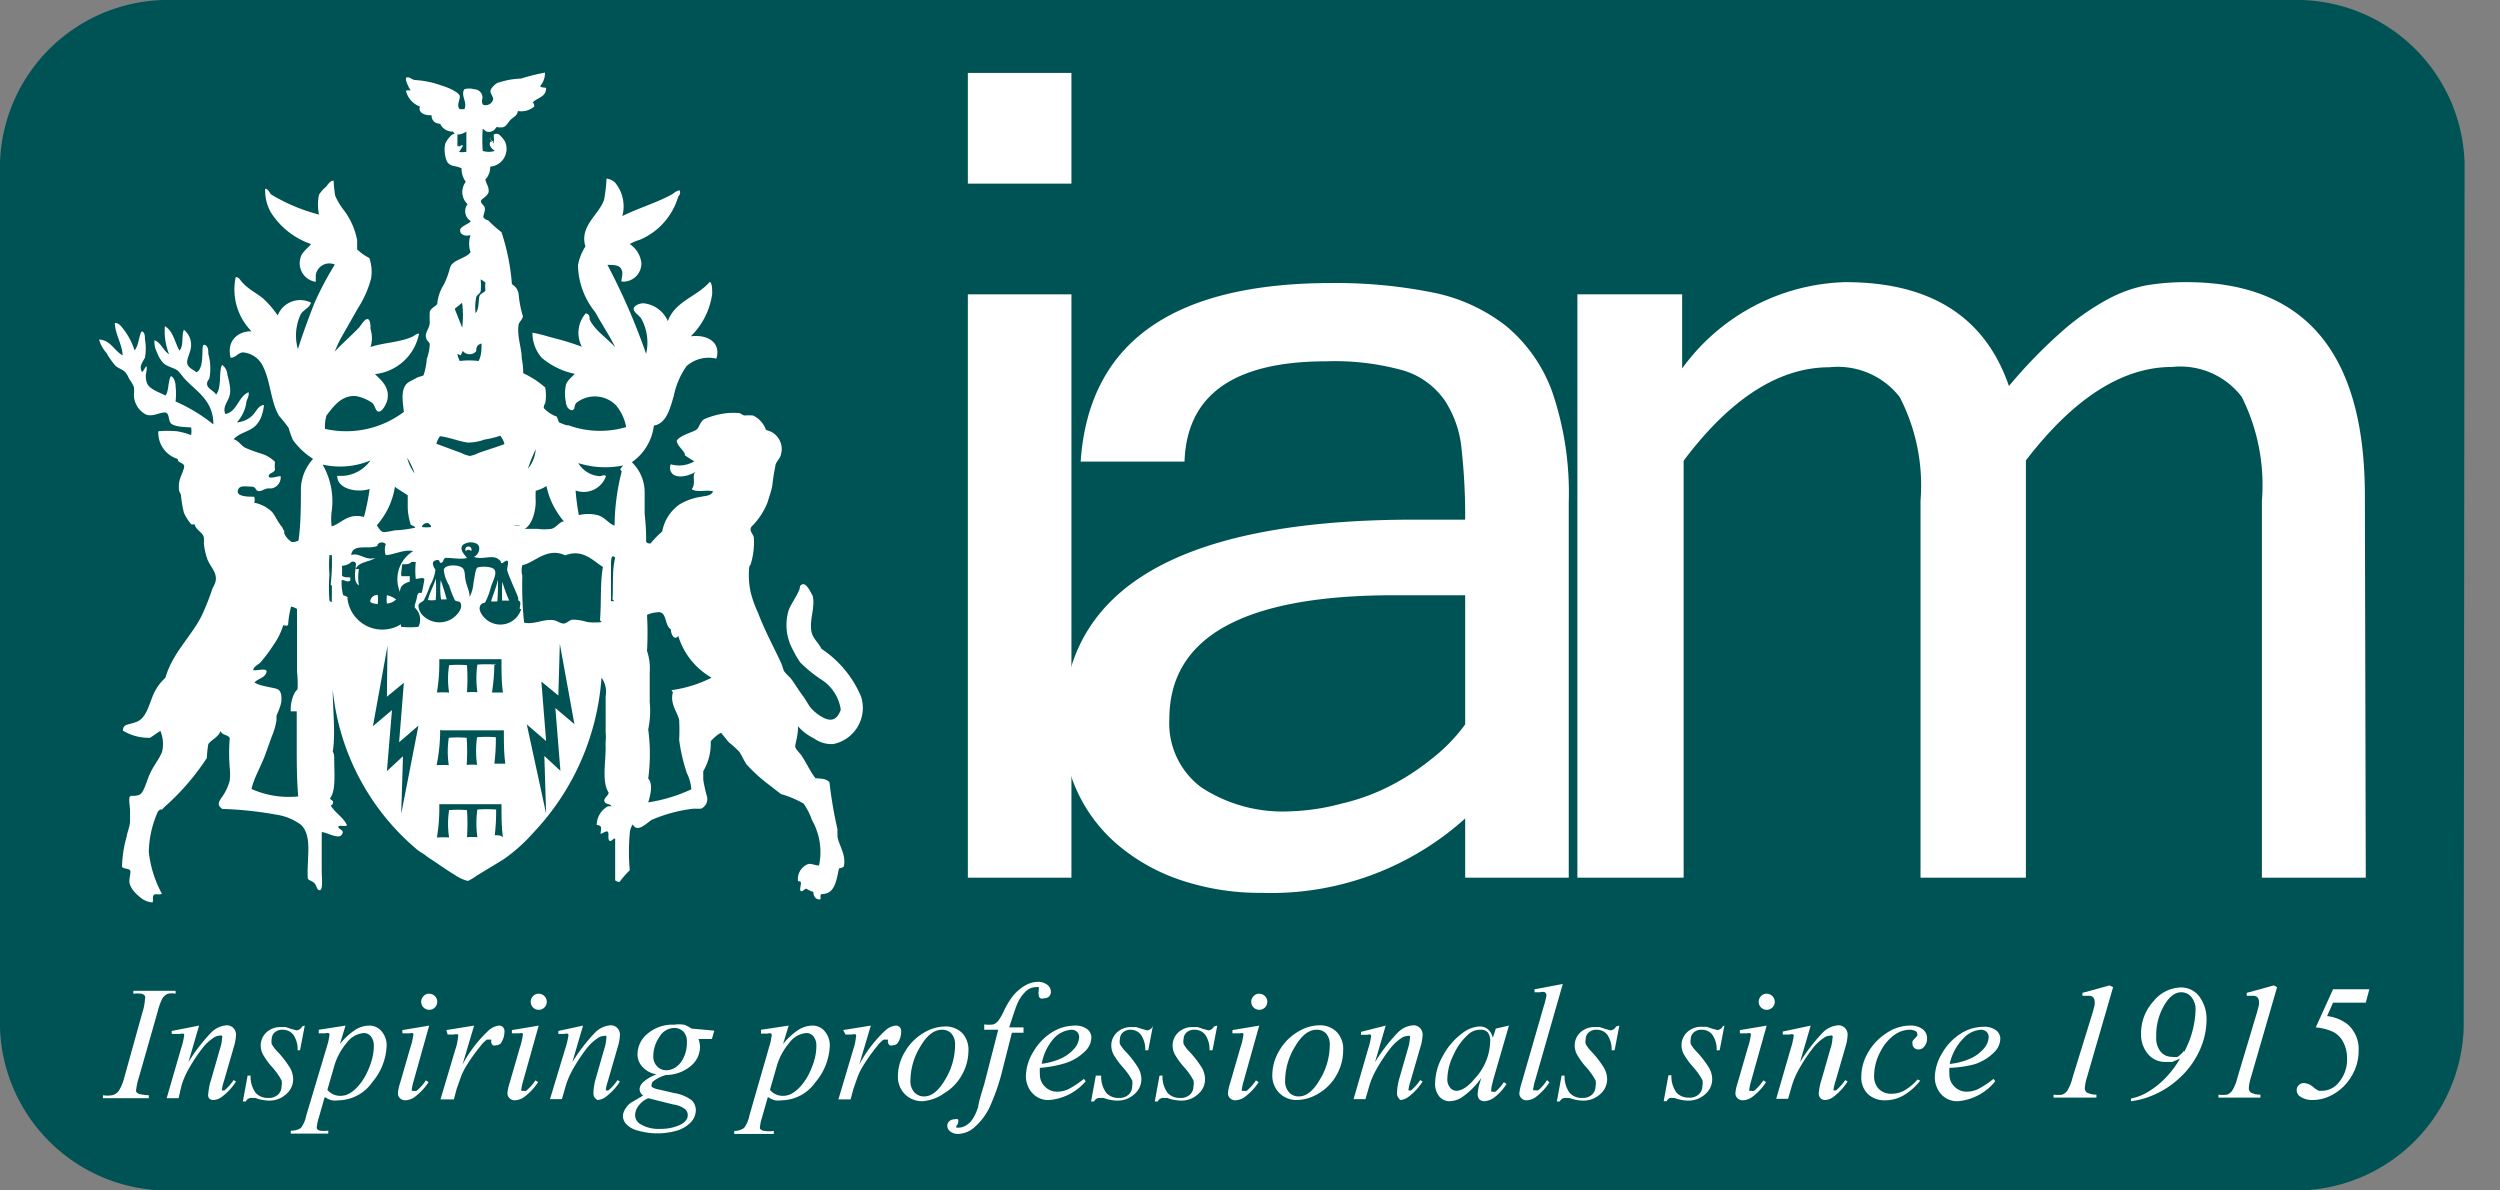 <?xml version="1.0" encoding="UTF-8" standalone="no"?>
<svg
   xmlns:dc="http://purl.org/dc/elements/1.1/"
   xmlns:cc="http://creativecommons.org/ns#"
   xmlns:rdf="http://www.w3.org/1999/02/22-rdf-syntax-ns#"
   xmlns:svg="http://www.w3.org/2000/svg"
   xmlns="http://www.w3.org/2000/svg"
   version="1.1"
   viewBox="0 0 84 40"
   data-name="Layer 1"
   id="Layer_1">
  <rect x="0" y="0" width="84" height="40" fill="#808080" stroke="none"/>
  <defs
     id="defs4">
    <style
       id="style2">.cls-1{fill:#005354;}.cls-2{fill:#fff;}</style>
  </defs>
  <title
     id="title6">brand-logos</title>
  <path
     id="path8"
     d="M82.78,34.54A5.65,5.65,0,0,1,77,40H5.81A5.65,5.65,0,0,1,0,34.54V5.46A5.65,5.65,0,0,1,5.81,0H77a5.65,5.65,0,0,1,5.81,5.46Z"
     class="cls-1" />
  <path
     id="path10"
     d="M27.35,24.81A1,1,0,0,0,28,25a1.24,1.24,0,0,0,.93-1.6,3.6,3.6,0,0,0-1.33-1.6c-.09-.2-.3-.35-.34-.6-.06-.41.13-.78.05-1.17-.06-.11-.2-.42-.33-.4s-.09.13-.13.2c-.1.24-.27.46-.35.67a1.72,1.72,0,0,0,.15,1.35,3,3,0,0,0,.24.41,4.54,4.54,0,0,0,.73.59,1.43,1.43,0,0,1,.63,1c-.1.26-.24.41-.53.29a1.41,1.41,0,0,1-.52-.41L27,23.41c-.17-.21-.3-.46-.45-.64a1.89,1.89,0,0,1-.2-.21c-.05-.1-.07-.23-.13-.34-.25-.53-.54-1.07-.75-1.63a3.81,3.81,0,0,1-.25-.7,2.75,2.75,0,0,1-.05-.79s0-.08.05-.13a2.52,2.52,0,0,0,.11-.89c0-.1-.12-.2-.11-.3s.06-.1.14-.2a2.4,2.4,0,0,0,.43-.7c.06-.22.12-.34.16-.57a6.41,6.41,0,0,1,.1-.64c0-.14.17-.26.19-.4a.65.65,0,0,0-.5-.82.85.85,0,0,0-.44-.49,2.2,2.2,0,0,0-.28,0c-.06,0-.12-.07-.19-.08a2.25,2.25,0,0,0-.39,0,2.7,2.7,0,0,0-.77.2c-.13.07-.17.25-.25.34s-.53.18-.68.38c0,.14.14.25.23.38s0,.09.06.13.19.13.3.19a1,1,0,0,1-.79.1.28.28,0,0,0,.09.35c.23.14.59,0,.77-.11-.15.09-.06.25-.09.43s-.07.1-.05.18c.19.1.5,0,.7.06-.07.16-.27.15-.4.18a2,2,0,0,0-.73.26,1.43,1.43,0,0,0-.58.91,2.92,2.92,0,0,0-.39.4c-.06,0-.12,0-.15-.06a7.13,7.13,0,0,0-.05-.93s0-.09,0-.14c0-.21,0-.41,0-.6a1.4,1.4,0,0,0-.43-1,1.75,1.75,0,0,0,.74-1.23c.43-.07.55-.6.67-1a2.61,2.61,0,0,1,.43-1,1.12,1.12,0,0,1,1-.25c.17-.56-.32-.82-.86-.75a2.46,2.46,0,0,0,.72-1.43c0-.12,0-.37-.08-.4-.42.49-1.17.65-1.41,1.32a1,1,0,0,0-.82-.6c-.13,0-.33.08-.33.19s.21.24.26.33a1.68,1.68,0,0,1,.16,1.18A21.44,21.44,0,0,0,20.41,8.9c.21,0,.4,0,.47.15s0,.27,0,.41a.61.61,0,0,0,.67-.64.9.9,0,0,0-.39-.62,1.44,1.44,0,0,1,.33-.14,2.26,2.26,0,0,0,1.3-1.46.18.18,0,0,0,.05-.2c-.11,0-.18.08-.26.13-.53.29-1.13.46-1.67.73a1.25,1.25,0,0,0-.24-1.12A.51.51,0,0,0,20.38,6a5.51,5.51,0,0,1-.08.7c-.16.51-.84.89-.63,1.58a1.76,1.76,0,0,0-.25.63A2.58,2.58,0,0,0,20,10.49c.23.42.49.8.67,1.18-.26-.3-.69-.57-.86-.94,0-.08,0-.18-.13-.2a1,1,0,0,0-.13,1.12,8.51,8.51,0,0,0-.82-.26c-.29-.07-.57-.17-.84-.21a1.27,1.27,0,0,0,.31.84,2.49,2.49,0,0,0,1.11.54c-.09.11-.27.23-.3.4a1.34,1.34,0,0,0,0,.53v0a.07.07,0,0,0,0,0s0,.1.06.2v0a.34.34,0,0,0,.11.09h0s0,0,.07,0h0l.05-.06v0a.07.07,0,0,0,0,0,.33.33,0,0,1,.06-.18v0a1,1,0,0,1,1.34.08,1.61,1.61,0,0,1,.34.73,3.11,3.11,0,0,1-1.94-.06h-.06a2.1,2.1,0,0,1-.26-.1h0L18.71,14h0a1.13,1.13,0,0,1-.44-.29s0-.1.05-.16a1.55,1.55,0,0,0,0-.53,3.1,3.1,0,0,0-.74-.48,2.4,2.4,0,0,0-.05-.5c0-.25-.09-.55-.11-.79a1.45,1.45,0,0,1,0-.31c0-.11.14-.2.15-.31a3.72,3.72,0,0,1-.14-.7.45.45,0,0,0-.23-.38,7.31,7.31,0,0,0-.35-1.75,3.78,3.78,0,0,1-.45-.4c-.05,0-.15-.06-.16-.11s.07-.2.05-.3-.1-.11-.13-.21.26-.18.26-.36-.09-.24-.11-.39a.6.6,0,0,0,.16-.43.6.6,0,0,0,.49-.86,1.16,1.16,0,0,0-.19-.22h0a.18.18,0,0,0-.18,0l0,.05a1.19,1.19,0,0,1,0,.25,0,0,0,0,1,0,0h0s-.16-.15-.11-.2h0V4.7h0l-.06-.05h0v0h0l.07.05s.09.05.12.1a0,0,0,0,1,0,0s-.14-.09-.15,0a.24.24,0,0,0,0,.09.45.45,0,0,0,.17.18.67.67,0,0,1-.41,0,4.79,4.79,0,0,1,0-.74.35.35,0,0,1,.1.08h0a.27.27,0,0,0,.35-.13h0a.12.12,0,0,1,.09,0h0s.1,0,.1,0h0c.14,0,.21-.17.3-.26s.22-.13.24-.29a.67.67,0,0,0,.55-.15c0-.07,0-.08-.05-.14.15-.16.44-.17.45-.47,0-.05-.16,0-.2-.08a.65.65,0,0,0,.16-.45,6.42,6.42,0,0,0-.8.2,2.62,2.62,0,0,0-.74.13c-.09,0-.28.19-.29.28s.1.2.09.29a.26.26,0,0,1-.3.19c-.08,0-.09-.15-.06-.23l0-.09V3.31A.28.28,0,0,0,15.93,3h0a.54.54,0,0,0-.33,0l0,0,0,0c-.13.22.12.44,0,.67h-.15c-.12-.1,0-.3,0-.43s-.41-.31-.6-.36a3.08,3.08,0,0,0-.89-.19c-.11,0-.19-.11-.29-.09s.06.33.13.45a.21.21,0,0,0-.16,0,.75.75,0,0,0,.47.53c-.07.2.16.31.39.29,0,.17.1.28.29.29h0a.45.45,0,0,0,.43.26h0c.08.16.3.1.45,0,0,.22,0,.48,0,.68a.79.79,0,0,1-.29,0h0a0,0,0,0,1,0,0h0l.05,0h0l.12-.19v0c0-.08-.08,0-.09,0l0,0a.18.18,0,0,1-.09,0s0,0,0,0a.25.25,0,0,1,.07-.07l0,0s.07-.11,0,0h0s-.07.07-.07.07a0,0,0,0,1,0,0,.49.49,0,0,1,0-.13V4.64h0l0-.1c0-.05-.11-.07-.2,0a.91.91,0,0,0-.21.29,1,1,0,0,0,.06.6c.12.19.3.12.49.23a.74.74,0,0,0,.14.45.56.56,0,0,0,.06.75.39.39,0,0,0,.11.57c-.06.1-.36.17-.36.31s.16.21.35.16a.89.89,0,0,0,0,.57c-.14.22-.62.25-.69.53a3,3,0,0,1-.2.55,1.47,1.47,0,0,0-.23.67c-.08.09-.21.13-.25.26a3.13,3.13,0,0,0,0,.34c0,.21-.15.33-.13.49s.11.16.13.25a1.72,1.72,0,0,1-.1.5,2.19,2.19,0,0,1-.1.52c0,.06-.12.06-.21.1l-.3.16c-.27.19-.21.57-.16,1a3.22,3.22,0,0,1-2.65.57,1.31,1.31,0,0,1,.05-.45c.22-.28.5-.7,1-.65a1.4,1.4,0,0,1,.54.23c.09.07.1.28.21.29s.23-.2.28-.34c.14-.46-.21-.73-.4-.92a1.69,1.69,0,0,0,1.48-1.36c-.09,0-.13.05-.2.09-.4.2-1,.21-1.43.36a1,1,0,0,0,0-.6c0-.09,0-.33-.1-.34s-.22.21-.28.28c-.27.28-.63.6-.83.82.07-.15.12-.28.2-.43s.23-.4.34-.6l.25-.44a3.42,3.42,0,0,0,.44-1,1.41,1.41,0,0,0-.06-.68A1.7,1.7,0,0,1,12,8.38c0-.11,0-.22,0-.31a2.42,2.42,0,0,0-.44-1,2.18,2.18,0,0,1-.3-.5,4.89,4.89,0,0,1-.05-.5c-.12,0-.19.13-.26.21a1.09,1.09,0,0,0-.23.26,1.53,1.53,0,0,0,0,.67,6,6,0,0,1-1.6-.67c-.08-.07-.09-.18-.21-.2a1.51,1.51,0,0,0,.18.78A2.6,2.6,0,0,0,10.45,8.2c-.11.15-.32.27-.36.49a.63.63,0,0,0,.52.78c0-.06,0-.16,0-.23a.46.46,0,0,1,.64-.35,10.41,10.41,0,0,0-.7,1.33c-.19.49-.38,1-.54,1.51a1.66,1.66,0,0,1,.1-1.18c.1-.15.29-.21.34-.38a.81.81,0,0,0-1.12.43,3.1,3.1,0,0,0-.5-.58c-.2-.16-.45-.29-.63-.47s-.14-.22-.28-.24a2,2,0,0,0,.53,1.82c-.48,0-.84.34-.7.89.17,0,.25-.17.41-.18a.82.82,0,0,1,.69.5c.24.48.26,1.23.54,1.65a4.61,4.61,0,0,1,.31.39,3.1,3.1,0,0,0,.14.4,2.47,2.47,0,0,0,.68.64,1.54,1.54,0,0,0-.41,1c0,.54,0,1.19-.08,1.74a.36.36,0,0,1-.23.05.66.66,0,0,1-.25-.29l0-.08h0a.57.57,0,0,1-.07-.13c-.14-.15-.21-.35-.34-.51a1.2,1.2,0,0,0-.6-.31.3.3,0,0,0,0-.2c-.19,0-.59,0-.55-.2s.25-.14.44-.14.14.13.25.15.21-.09.34-.09.08,0,.11,0A.38.38,0,0,0,9.43,16c-.13,0-.39.11-.4,0s.2-.11.21-.23a.88.88,0,0,1,0-.25,1.09,1.09,0,0,0-.47-.28,4.38,4.38,0,0,1-.54-.2c-.15-.09-.22-.24-.38-.28.19-.22.52-.25.73-.45A.85.85,0,0,0,8.78,14a1.52,1.52,0,0,0,.09-.39c-.18,0-.26.22-.39.35a.82.82,0,0,1-.52.23,1.27,1.27,0,0,0,.31-.62c0-.13.12-.27.08-.39-.35.15-.39.67-.78.73-.11-.27.13-.43.16-.7a.94.94,0,0,0,0-.19,2.93,2.93,0,0,0-.09-.43c0-.12-.08-.27-.18-.33-.12.25,0,.75-.2,1-.05-.11-.28-.2-.3-.33s.06-.15.08-.24A1.83,1.83,0,0,0,7,11.89c0-.11,0-.25-.11-.3s-.08.22-.09.33,0,.49-.2.59c-.11-.1-.29-.15-.31-.31s.13-.38.13-.59a.65.65,0,0,0-.24-.53c-.09.2,0,.54-.15.7-.16-.28-.21-.66-.49-.82a2.11,2.11,0,0,0,.14.94c-.2-.12-.26-.38-.49-.47a.77.77,0,0,0,.09.42,1,1,0,0,0,.21.35c.14.13.35.15.49.26a2.42,2.42,0,0,1,.19.23c.4.45,1,.74,1,1.57a5.71,5.71,0,0,0-1.27-.77,2.51,2.51,0,0,0,0-.52c0-.12-.06-.31-.16-.33-.1.18-.06.49-.18.65-.2-.11-.56-.21-.63-.44s0-.33,0-.49-.09.11-.16.14c-.1-.19,0-.3.1-.48a1.76,1.76,0,0,0,0-.62c0-.08,0-.23-.09-.26s-.11.49-.26.63a2.28,2.28,0,0,0-.48-.84.27.27,0,0,0-.18-.08c0,.37.25.72.26,1.09-.28-.15-.41-.52-.79-.53a1.07,1.07,0,0,0,.25.45,2.54,2.54,0,0,0,.3.43c.1.09.26.13.34.23s.09.16.14.24a1,1,0,0,1,.14.25,1.08,1.08,0,0,1,0,.24.75.75,0,0,0,.43.69c.23.05.38-.06.58-.08s.13.25.23.36.39.13.68.14a.65.65,0,0,1,0,.26,2.37,2.37,0,0,0-.48-.13,3.65,3.65,0,0,0-.62,0,.92.92,0,0,0,.65.93c0,.13.16.12.21.21s-.13.37-.16.58a1,1,0,0,0,0,.29s.05.09.06.14a4.24,4.24,0,0,0,.1.59,1.59,1.59,0,0,0,.25.39c.06,0,.05,0,.11,0,.05.2.27.26.31.44a1.44,1.44,0,0,1,0,.2,2.4,2.4,0,0,0,.1.48c.07.22.22.36.28.55s0,.32-.09.48a8.35,8.35,0,0,1-.35.89c-.35.72-1,1.28-1.23,2.11a1.67,1.67,0,0,0-.43.62c-.13.32-.23.74-.53.86s-.46.06-.47.3a1.68,1.68,0,0,0,.91.24c.12-.07.22-.16.35-.23a1.17,1.17,0,0,1,.06.69c-.08.22-.27.45-.4.72s-.21.68-.38.74-.24,0-.3.05,0,.34,0,.48h0c0,.09,0,.18,0,.27v.07c0,.17-.09.37-.12.55a4,4,0,0,0-.15,1c.06.06.19.05.26.1s-.05.3,0,.47.2.33.34.44a.7.7,0,0,0,.41.18c.06,0,0-.17.05-.24s.21,0,.28-.05a3.81,3.81,0,0,1-.44-1.4,3.45,3.45,0,0,1,.31-1.37h0l0,0,.07-.06.07,0,0,0,0,0h0a1.15,1.15,0,0,1,.17-.17,8.11,8.11,0,0,0,1.33-1.56A3.55,3.55,0,0,1,7,25c.12-.16.35-.24.41-.44.06.16.24.11.31.24a5.9,5.9,0,0,0,0,1,2.07,2.07,0,0,1,0,.42,1.66,1.66,0,0,1-.2.47c-.11.18-.29.33-.05.49a12.18,12.18,0,0,1,1.8.19,1.88,1.88,0,0,1,.84.34c.39.37.2,1.07.23,1.79,0,.08.15.09.23.18s.07.24.18.23.06-.46.06-.62c0-.44,0-1,0-1.33.17,0,.55.25.67.09s-.09-.17-.11-.26.24,0,.29-.06c-.13-.28-.4-.41-.55-.67,0,0,.07,0,.08-.09s-.09-.08-.1-.15c.2-.25.14-.84.14-1.27,0-.14,0-.22-.05-.29.1-.62,0-1.39,0-2.09a8.06,8.06,0,0,0,2.85,5.39h0l0,0,.1.07,0,0h0c.13.07.22.16.35.24s.49.34.79.52a1.4,1.4,0,0,0,.45.21,1.58,1.58,0,0,0,.3-.18l.89-.54a5.58,5.58,0,0,0,1-.89,8.42,8.42,0,0,0,2.3-5.22.8.8,0,0,1,.14.62c0,.39,0,.85,0,1.23a1.34,1.34,0,0,1,0,.29,1.68,1.68,0,0,0,0,.21c0,.52-.13,1.16.1,1.51,0,.1-.18.19-.14.3s.21.07.23.16h-.11a.72.72,0,0,0-.38.63s.09,0,.13.05,0,.17,0,.23.16-.09.23-.06,0,.23.06.3.14-.09.2-.06c0,.44,0,.92,0,1.4,0,0,.07.06.15.05a3.1,3.1,0,0,1,.34-.39,6.88,6.88,0,0,1,0-1.24.6.6,0,0,1,.1-.3c.15.28.42,0,.63-.15a5,5,0,0,1,1.43-.38,1.77,1.77,0,0,0,.24,0,.36.36,0,0,0,.2-.39,4.63,4.63,0,0,1-.13-.58c0-.1,0-.18,0-.29a1.82,1.82,0,0,0,.25-1,1.32,1.32,0,0,1,.34-.29c.11.11.18.23.29.34a2.8,2.8,0,0,1,.33.3c.09.13.15.29.25.43a5.33,5.33,0,0,0,.75.68l.4.31A3.47,3.47,0,0,1,27,27a2.15,2.15,0,0,1,.28.55,2.18,2.18,0,0,1,.24,1.53c-.14,0-.24-.07-.36-.05a.54.54,0,0,0-.35.55c0,.06.09,0,.1.08s-.06.25,0,.28.11-.07.18-.08a1.22,1.22,0,0,0,.24.11c0,.11.05.23.18.25s0-.14.1-.18c.45,0,.49-.46.58-.86a.37.37,0,0,0,.16-.06c.09-.39-.15-.69-.21-1l0-.09a1.22,1.22,0,0,1,0-.16,14.73,14.73,0,0,1-.27-1.58c-.08-.12-.27-.13-.47-.14-.18-.23-.31-.53-.48-.78-.06-.08-.19-.2-.2-.28s.11-.42.09-.69A1.73,1.73,0,0,0,27.35,24.81ZM10,23.12c0,.06-.07.1-.1.16a1.22,1.22,0,0,0-.13.62c.08,0,.13,0,.2,0,0,.23,0,.47,0,.72s0,.26,0,.39c0,.58,0,1.17.05,1.75a3.09,3.09,0,0,1-1.57-.25c.09-.4.34-.79.49-1.23l.19-.53a2.3,2.3,0,0,0,.16-.55s0-.1,0-.14.14-.3.16-.48,0-.34-.1-.41-.6-.1-.8-.24c.12-.13.34-.15.4-.33s-.28-.06-.44-.08c0-.12.16-.18.24-.26a5.53,5.53,0,0,0,.44-.59A2.36,2.36,0,0,0,9.52,21s.1.05.16,0a3.28,3.28,0,0,1,.1-.62.63.63,0,0,1,.2.08c0,.63,0,1.34,0,2.1A3.91,3.91,0,0,1,10,23.12Zm8-8h0a1.19,1.19,0,0,1-.26.63A4.36,4.36,0,0,1,18,15.1ZM18,16.84a3.11,3.11,0,0,1,0-.35,1.16,1.16,0,0,0,.36-.16h0a2.65,2.65,0,0,0,.59,1.19c-.15,0-.26.22-.43.25a1.65,1.65,0,0,1-.45,0c-.15,0-.3,0-.44,0C17.88,17.63,18,17.18,18,16.84Zm-.48.82s-.2,0-.25,0S17.42,17.63,17.48,17.66ZM16,10c0-.08.12-.12.15-.21a1.92,1.92,0,0,0,0-.4.47.47,0,0,1,.16.11.87.87,0,0,0,0,.24c0,.09-.16.1-.2.21s0,.42-.13.57A1.56,1.56,0,0,1,16,10Zm0,1.8c0-.17.06-.22.18-.26,0,.19,0,.41-.1.59a2.5,2.5,0,0,0-.63,0,.67.67,0,0,1-.08-.24l.11.05h0l.07-.15A.29.29,0,0,0,16,11.8Zm-.47-1.61a3.44,3.44,0,0,1,0,.82l-.25-.63C15.34,10.31,15.44,10.27,15.49,10.19Zm-.71,4.47c.32.05.61.17.89.21a1.67,1.67,0,0,0,.57-.1,3.39,3.39,0,0,0,.53-.13.75.75,0,0,1,.14.28c-.28.11-.57.19-.87.3a1.11,1.11,0,0,1-.29.1,1,1,0,0,1-.29-.1l-.84-.31A.93.93,0,0,1,14.78,14.66Zm-.34,3s0,0,0,.05a1.36,1.36,0,0,1-.3,0C14.17,17.62,14.36,17.51,14.44,17.62Zm-.49-1.68a1.42,1.42,0,0,1-.31-.6A2.25,2.25,0,0,1,13.94,15.94Zm-.68.41.39.25c0,.11,0,.26,0,.42a2,2,0,0,0,.09.53c0,.08.13.06.16.14a3.94,3.94,0,0,1-.69.09,2.9,2.9,0,0,1-.35.06c-.12,0-.19-.15-.25-.23A2.54,2.54,0,0,0,13.27,16.35Zm-2.16,3.29c0,.07,0,.39,0,.5s-.07,0-.08,0a5.28,5.28,0,0,1,0-.87,4.1,4.1,0,0,1,0-.66s.08,0,.08,0A6.47,6.47,0,0,1,11.11,19.64Zm0-1.95a2,2,0,0,1,0-.59,2.47,2.47,0,0,0-.31-1.53,2.65,2.65,0,0,0,1.61-.14,1.25,1.25,0,0,1-.92.52c-.06,0-.16,0-.2,0,0,.43.64.58,1.09.44a8.08,8.08,0,0,1-.19.94C11.65,17.22,11.47,17.62,11.09,17.7Zm.58,2.37a.57.57,0,0,0-.2-.1,1.61,1.61,0,0,1-.05-.5c.06-.05.19.1.29,0v-.1c-.1,0-.24,0-.28-.06a2.88,2.88,0,0,0,0-.33.51.51,0,0,0,.33-.14c.08,0,.1,0,.14.06,0,.2-.12.61.1.74a1.57,1.57,0,0,1,0-.55s-.08,0-.11,0c.1-.25.46-.23.67-.38-.34.12-.54-.19-.82-.09.05-.41.6-.17.88-.31,0-.12.22-.16.28-.05a.56.56,0,0,0,0,.36c.26,0,.64-.21.92-.13a1.1,1.1,0,0,0-.44,1.37c0-.22.15-.29.33-.35a1.45,1.45,0,0,1,0-.18c-.09,0-.19,0-.26,0s0-.26,0-.4c.13,0,.27,0,.31-.08l.15,0a2.61,2.61,0,0,0,0,.57c.11,0,.22-.06.29,0a4.17,4.17,0,0,1-.09.47s-.05,0-.1,0c-.1.16,0,0-.13.4a.21.21,0,0,0,0,.1.54.54,0,0,1,.12.64,2.48,2.48,0,0,1-.58,0,.1.1,0,0,1,0-.09A1.18,1.18,0,0,1,11.67,20.07Zm1.75,7.25.06-1.94-.54.5.17-2.05-.64.54.49-2.7L13,23.41l.57-.47-.16,2,.65-.56Zm3.14.74a6.57,6.57,0,0,0,.05-.89,4.6,4.6,0,0,0-.63,0,3.31,3.31,0,0,0,0,.93,2,2,0,0,0-.35,0,6.38,6.38,0,0,0,0-.91,3.72,3.72,0,0,0-.6,0,3,3,0,0,0,0,.92,3.11,3.11,0,0,0-.41,0,6,6,0,0,0,.08-1.12c.72,0,1.35,0,2.09,0,0,.39,0,.79.05,1.12C16.83,28.05,16.71,28.07,16.56,28.06Zm.05-5.76a4.54,4.54,0,0,0-.63,0,3.31,3.31,0,0,0,0,.93,2,2,0,0,0-.35,0,6.39,6.39,0,0,0,0-.91,3.68,3.68,0,0,0-.6,0,3,3,0,0,0,0,.92,3,3,0,0,0-.41,0,6,6,0,0,0,.08-1.12c.72,0,1.35,0,2.09,0,0,.39,0,.79.05,1.12-.1,0-.23,0-.37,0A6.58,6.58,0,0,0,16.61,22.3Zm-1.83,2.21c.72,0,1.35,0,2.09,0,0,.39,0,.79.05,1.12-.1,0-.23,0-.37,0a6.57,6.57,0,0,0,.05-.89,4.48,4.48,0,0,0-.63,0,3.31,3.31,0,0,0,0,.93,2,2,0,0,0-.35,0,6.38,6.38,0,0,0,0-.91,3.65,3.65,0,0,0-.6,0,3,3,0,0,0,0,.92,3.08,3.08,0,0,0-.41,0A5.94,5.94,0,0,0,14.79,24.52Zm2.67-4.07a.73.73,0,0,1-1,.45c-.22-.09-.43-.36-.39-.52s.14-.12.18-.16a2.23,2.23,0,0,0,.19-.5c.08-.26.3-.6,0-.67a.89.89,0,0,0-.45,0c-.07.05-.1.38-.13.5a1.28,1.28,0,0,1-.13.49c0-.18-.08-.32-.13-.53s0-.4-.16-.48-.55-.08-.58.1a1.26,1.26,0,0,0,.18.52,3.39,3.39,0,0,0,.19.49c.06.08.18,0,.21.15s-.09.28-.13.33a.79.79,0,0,1-1.19,0,.5.5,0,0,1-.11-.29c0-.09.13-.12.18-.18a3.46,3.46,0,0,0,.21-.5,1.35,1.35,0,0,0,.18-.53s-.19-.25,0-.31.1.09.19.08.06-.13.14-.16.48.06.73,0c-.07-.11-.27-.27-.14-.44a.46.46,0,0,1,.45-.05c.19.09.09.39-.08.45.25.11.61-.07.8.06s.07.14.13.15.12-.09.19-.08,0,.21,0,.3.27.69.34.86,0,.15.06.19S17.49,20.27,17.46,20.45Zm1.32,5.43-.54-.5.06,1.94-.65-3,.65.56-.16-2,.57.47.05-1.74.49,2.7-.64-.54Zm1.39-5a1.89,1.89,0,0,1-.49,0,1.71,1.71,0,0,0-.48-.08c-.11,0-.19.12-.3.13s-.22-.09-.34-.11c-.33-.06-.66.16-1,.08a11.85,11.85,0,0,1-.06-1.58.65.65,0,0,1,0-.35c.33-.07.59-.36,1-.41a.81.81,0,0,1,.44.08c.59-.23.93.18,1.27.39C20.16,19.55,20.21,20.25,20.16,20.84Zm.42-.7s-.06,0-.11,0l0-1.21c0-.15,0-.4.14-.25C20.56,19.17,20.61,19.69,20.58,20.14Zm.25-4.36a7.5,7.5,0,0,0-.24,1.82c-.2-.06-.33-.29-.57-.35a1.25,1.25,0,0,0-.63,0,7.38,7.38,0,0,1-.11-.83A.79.79,0,0,0,20.36,16c-.06-.07-.14,0-.21,0a.91.91,0,0,1-.72-.44,3,3,0,0,0,1.5.08C20.94,15.65,20.87,15.71,20.84,15.77Zm1.72,7.42c-.11.39.16.68.21.93a6.63,6.63,0,0,1,0,.67,5.81,5.81,0,0,0,.26,1.12,1.47,1.47,0,0,1,.15.54,5.33,5.33,0,0,1-1.45.44c.06-.2.18-.61,0-.8a6.19,6.19,0,0,0,0-1.65,3,3,0,0,0,.05-.92c0-.35,0-.72,0-1a1.83,1.83,0,0,0-.09-.72,10.89,10.89,0,0,0,0-1.21,1,1,0,0,1,.4-.09c.27,0,.19.46.4.57,0,.16.11.4.25.23a2.43,2.43,0,0,0,1.12,1.4A4.28,4.28,0,0,1,22.56,23.19Z"
     class="cls-2" />
  <path
     id="path12"
     d="M12.44,20.2c0,.07.15.08.25.1a1.06,1.06,0,0,0,0-.31A.24.24,0,0,0,12.44,20.2Z"
     class="cls-2" />
  <path
     id="path14"
     d="M14.82,20.14s.16,0,.19,0c-.06-.22-.13-.44-.2-.65A2.4,2.4,0,0,0,14.82,20.14Z"
     class="cls-2" />
  <path
     id="path16"
     d="M13.31,20.14A.82.82,0,0,0,13,20a1.09,1.09,0,0,0,0,.28A.49.49,0,0,0,13.31,20.14Z"
     class="cls-2" />
  <path
     id="path18"
     d="M14.38,20.16a.81.81,0,0,0,.26,0,4.85,4.85,0,0,0,0-.73C14.59,19.67,14.44,19.88,14.38,20.16Z"
     class="cls-2" />
  <path
     id="path20"
     d="M16.73,19.47c-.05.26-.17.52-.23.74.09,0,.18,0,.21,0A6.92,6.92,0,0,0,16.73,19.47Z"
     class="cls-2" />
  <path
     id="path22"
     d="M15.65,18.52a.11.11,0,0,1,.18,0C15.91,18.32,15.57,18.3,15.65,18.52Z"
     class="cls-2" />
  <path
     id="path24"
     d="M16.87,20.18c.07,0,.19,0,.24,0a4.6,4.6,0,0,1-.23-.63C16.86,19.74,16.87,20,16.87,20.18Z"
     class="cls-2" />
  <g
     id="outline">
    <path
       id="path26"
       d="M79.49,29.49H76V16.82a6.6,6.6,0,0,0-.68-3.49,2.6,2.6,0,0,0-2.34-1q-2.5,0-4.91,3.14V29.49H64.53V16.82a6.47,6.47,0,0,0-.7-3.48,2.64,2.64,0,0,0-2.36-1q-2.54,0-4.9,3.14V29.49H53V9.89h3.52v2.49A7,7,0,0,1,62,9.48q4.3,0,5.5,3.49a16.89,16.89,0,0,1,1.81-1.86,8.29,8.29,0,0,1,1.52-1.06,4.47,4.47,0,0,1,1.33-.47,8.14,8.14,0,0,1,1.3-.1q6,0,6,7.18Z"
       class="cls-2" />
    <path
       id="path28"
       d="M49.23,27.5A9.74,9.74,0,0,1,42.39,30a8.35,8.35,0,0,1-2.66-.41,6.43,6.43,0,0,1-2.12-1.16,5.2,5.2,0,0,1-1.89-4.09q0-6.88,11.81-6.88h1.7a20.65,20.65,0,0,0-.12-2.36,3.57,3.57,0,0,0-.57-1.65,2.62,2.62,0,0,0-1.38-1,8.56,8.56,0,0,0-2.59-.31q-4.66,0-4.77,3.37H36.31q.41-6,8.44-6a16.56,16.56,0,0,1,3.35.31,5.85,5.85,0,0,1,2.5,1.13,5.13,5.13,0,0,1,1.57,2.26,10.5,10.5,0,0,1,.54,3.66V29.49H49.23Zm0-3.16V20H46.85q-7.56,0-7.56,4.16a2.68,2.68,0,0,0,1.08,2.3,5,5,0,0,0,3,.8A7.48,7.48,0,0,0,45.08,27a7.06,7.06,0,0,0,1.6-.58,8,8,0,0,0,1.42-.92A5.74,5.74,0,0,0,49.23,24.34Z"
       class="cls-2" />
    <path
       id="path30"
       d="M36,6.17H32.52V2.45H36Zm0,23.32H32.52V9.89H36Z"
       class="cls-2" />
  </g>
  <path
     id="path33"
     d="M5,36.8l0,.1H3.46l0-.1a.93.93,0,0,0,.3,0A.37.37,0,0,0,4,36.64a1.66,1.66,0,0,0,.18-.45L4.79,34a1.63,1.63,0,0,0,.08-.42.2.2,0,0,0,0-.12.22.22,0,0,0-.11-.07,1,1,0,0,0-.28,0l0-.1H5.9l0,.1a.6.6,0,0,0-.26,0,.41.41,0,0,0-.18.15,2.09,2.09,0,0,0-.16.44l-.63,2.21a2,2,0,0,0-.09.39.19.19,0,0,0,0,.11.21.21,0,0,0,.11.07A1.48,1.48,0,0,0,5,36.8Z"
     class="cls-2" />
  <path
     id="path35"
     d="M6.69,34.46l-.36,1.23a5.74,5.74,0,0,1,.77-1,.8.8,0,0,1,.52-.24.3.3,0,0,1,.22.09.32.32,0,0,1,.09.23,1.64,1.64,0,0,1-.08.43l-.33,1.14a1.38,1.38,0,0,0-.06.24.1.1,0,0,0,0,.06l0,0,.08,0a1.8,1.8,0,0,0,.31-.35l.08.05a2,2,0,0,1-.47.51.52.52,0,0,1-.28.11.21.21,0,0,1-.16-.06A.22.22,0,0,1,7,36.74a1.89,1.89,0,0,1,.09-.45l.31-1.08a1.21,1.21,0,0,0,.06-.32.12.12,0,0,0,0-.09.12.12,0,0,0-.09,0,.36.36,0,0,0-.18.06,1.62,1.62,0,0,0-.42.4,5.65,5.65,0,0,0-.46.71,2.63,2.63,0,0,0-.21.5L6,36.9h-.4l.49-1.69a2.22,2.22,0,0,0,.09-.37.14.14,0,0,0,0-.1.16.16,0,0,0-.12,0H5.87l-.1,0,0-.1Z"
     class="cls-2" />
  <path
     id="path37"
     d="M10.24,34.46l-.16.83H10a.86.86,0,0,0-.15-.53.44.44,0,0,0-.35-.16.37.37,0,0,0-.27.09.29.29,0,0,0-.1.22.39.39,0,0,0,0,.17,1.11,1.11,0,0,0,.17.23,3.3,3.3,0,0,1,.45.58.79.79,0,0,1,.1.37.66.66,0,0,1-.23.5.83.83,0,0,1-.59.22,1.34,1.34,0,0,1-.45-.09l-.14,0a.2.2,0,0,0-.18.12h-.1l.16-.87h.1a.92.92,0,0,0,.17.58.54.54,0,0,0,.42.17.45.45,0,0,0,.33-.11.37.37,0,0,0,.12-.28.46.46,0,0,0,0-.2,2.3,2.3,0,0,0-.32-.45,2.41,2.41,0,0,1-.31-.43.66.66,0,0,1-.07-.29.59.59,0,0,1,.19-.44.68.68,0,0,1,.49-.18h.16l.18.06.18.05a.23.23,0,0,0,.19-.13Z"
     class="cls-2" />
  <path
     id="path39"
     d="M11.61,34.46l-.19.62a2.29,2.29,0,0,1,.52-.48.91.91,0,0,1,.47-.14.53.53,0,0,1,.41.19.72.72,0,0,1,.17.5,2,2,0,0,1-.48,1.21,1.41,1.41,0,0,1-1.13.61.87.87,0,0,1-.24,0,1,1,0,0,1-.23-.11l-.2.7a1.29,1.29,0,0,0-.06.27.17.17,0,0,0,0,.1.2.2,0,0,0,.1.06,1.08,1.08,0,0,0,.28,0l0,.1H9.77l0-.1a.58.58,0,0,0,.34-.09,1,1,0,0,0,.18-.42L11,35.11a1.56,1.56,0,0,0,.06-.28.15.15,0,0,0,0-.11.18.18,0,0,0-.13,0l-.22,0V34.6ZM11,36.62a.56.56,0,0,0,.45.2.6.6,0,0,0,.29-.08,1.08,1.08,0,0,0,.28-.23,1.87,1.87,0,0,0,.25-.35,2.69,2.69,0,0,0,.2-.47,1.76,1.76,0,0,0,.09-.54.49.49,0,0,0-.1-.33.3.3,0,0,0-.23-.11.78.78,0,0,0-.58.33,2.11,2.11,0,0,0-.42.78Z"
     class="cls-2" />
  <path
     id="path41"
     d="M14.42,34.46l-.53,1.89a1.41,1.41,0,0,0-.05.23.1.1,0,0,0,0,.07.08.08,0,0,0,.06,0,.17.17,0,0,0,.1,0,1.62,1.62,0,0,0,.31-.35l.09.06a1.91,1.91,0,0,1-.43.47.58.58,0,0,1-.35.14.25.25,0,0,1-.18-.07.22.22,0,0,1-.07-.17,1.38,1.38,0,0,1,.07-.33l.35-1.21a2,2,0,0,0,.09-.37.13.13,0,0,0,0-.1.16.16,0,0,0-.11,0l-.25,0v-.11Zm0-1.07a.27.27,0,1,1-.19.08A.26.26,0,0,1,14.38,33.39Z"
     class="cls-2" />
  <path
     id="path43"
     d="M15,34.61l.93-.15-.39,1.31a4.38,4.38,0,0,1,.86-1.13.63.63,0,0,1,.36-.18.19.19,0,0,1,.14.05.21.21,0,0,1,.05.15.68.68,0,0,1-.09.34.2.2,0,0,1-.19.12.15.15,0,0,1-.11,0,.19.19,0,0,1-.06-.12.1.1,0,0,0,0-.07l-.05,0-.09,0a1,1,0,0,0-.21.21,5.88,5.88,0,0,0-.49.69,2,2,0,0,0-.19.4q-.11.31-.13.37l-.09.34H14.8l.5-1.68a1.71,1.71,0,0,0,.09-.42.1.1,0,0,0,0-.08.22.22,0,0,0-.14,0l-.21,0Z"
     class="cls-2" />
  <path
     id="path45"
     d="M18.1,34.46l-.53,1.89a1.4,1.4,0,0,0-.05.23.1.1,0,0,0,0,.07.08.08,0,0,0,.06,0,.17.17,0,0,0,.1,0,1.61,1.61,0,0,0,.31-.35l.09.06a1.91,1.91,0,0,1-.43.47.58.58,0,0,1-.35.14.25.25,0,0,1-.18-.07.22.22,0,0,1-.07-.17,1.39,1.39,0,0,1,.07-.33l.35-1.21a2,2,0,0,0,.09-.37.13.13,0,0,0,0-.1.16.16,0,0,0-.11,0l-.25,0v-.11Zm0-1.07a.27.27,0,1,1-.19.08A.26.26,0,0,1,18.07,33.39Z"
     class="cls-2" />
  <path
     id="path47"
     d="M19.59,34.46l-.36,1.23a5.74,5.74,0,0,1,.77-1,.8.8,0,0,1,.52-.24.3.3,0,0,1,.22.09.32.32,0,0,1,.09.23,1.64,1.64,0,0,1-.08.43l-.33,1.14a1.38,1.38,0,0,0-.06.24.1.1,0,0,0,0,.06l0,0,.08,0a1.8,1.8,0,0,0,.31-.35l.08.05a2,2,0,0,1-.47.51.52.52,0,0,1-.28.11A.21.21,0,0,1,20,36.9a.22.22,0,0,1-.06-.16A1.89,1.89,0,0,1,20,36.3l.31-1.08a1.21,1.21,0,0,0,.06-.32.12.12,0,0,0,0-.09.12.12,0,0,0-.09,0,.36.36,0,0,0-.18.06,1.62,1.62,0,0,0-.42.4,5.65,5.65,0,0,0-.46.71,2.63,2.63,0,0,0-.21.5l-.13.45h-.4L19,35.21a2.22,2.22,0,0,0,.09-.37.14.14,0,0,0,0-.1.16.16,0,0,0-.12,0h-.11l-.1,0,0-.1Z"
     class="cls-2" />
  <path
     id="path49"
     d="M24,34.63l-.08.28h-.45a.82.82,0,0,1,.05.27.84.84,0,0,1-.3.63,1.31,1.31,0,0,1-.84.31,1.24,1.24,0,0,0-.43.21.12.12,0,0,0-.05.09.13.13,0,0,0,0,.1.64.64,0,0,0,.25.09l.52.12a1.27,1.27,0,0,1,.57.24.46.46,0,0,1,.14.33.6.6,0,0,1-.16.4,1.08,1.08,0,0,1-.48.29,2.37,2.37,0,0,1-1.3,0,.82.82,0,0,1-.39-.21.42.42,0,0,1-.12-.28.46.46,0,0,1,.08-.24.69.69,0,0,1,.19-.21l.41-.24a.27.27,0,0,1-.12-.21.35.35,0,0,1,.11-.23,1.36,1.36,0,0,1,.46-.27.82.82,0,0,1-.47-.25.62.62,0,0,1-.17-.43.9.9,0,0,1,.34-.69,1.29,1.29,0,0,1,.89-.3,1.13,1.13,0,0,1,.33,0,.89.89,0,0,1,.25.13ZM21.78,36.9a.8.8,0,0,0-.33.26.53.53,0,0,0-.11.31.35.35,0,0,0,.16.29,1.16,1.16,0,0,0,.68.17,1.52,1.52,0,0,0,.66-.13q.27-.13.27-.34a.27.27,0,0,0-.1-.2.85.85,0,0,0-.39-.15ZM23.08,35a.47.47,0,0,0-.12-.34.42.42,0,0,0-.31-.12.59.59,0,0,0-.5.31,1.16,1.16,0,0,0-.2.64.47.47,0,0,0,.13.34.41.41,0,0,0,.31.13.54.54,0,0,0,.28-.08.69.69,0,0,0,.23-.22,1.13,1.13,0,0,0,.15-.35A1.44,1.44,0,0,0,23.08,35Z"
     class="cls-2" />
  <path
     id="path51"
     d="M26.5,34.46l-.19.62a2.29,2.29,0,0,1,.52-.48.91.91,0,0,1,.47-.14.53.53,0,0,1,.41.19.72.72,0,0,1,.17.5,2,2,0,0,1-.48,1.21,1.41,1.41,0,0,1-1.13.61.87.87,0,0,1-.24,0,1,1,0,0,1-.23-.11l-.2.7a1.29,1.29,0,0,0-.06.27.17.17,0,0,0,0,.1.2.2,0,0,0,.1.06A1.08,1.08,0,0,0,26,38l0,.1H24.67l0-.1A.58.58,0,0,0,25,37.9a1,1,0,0,0,.18-.42l.68-2.36a1.56,1.56,0,0,0,.06-.28.15.15,0,0,0,0-.11.18.18,0,0,0-.13,0l-.22,0V34.6Zm-.63,2.16a.56.56,0,0,0,.45.2.6.6,0,0,0,.29-.08,1.08,1.08,0,0,0,.28-.23,1.87,1.87,0,0,0,.25-.35,2.69,2.69,0,0,0,.2-.47,1.76,1.76,0,0,0,.09-.54.49.49,0,0,0-.1-.33.3.3,0,0,0-.23-.11.78.78,0,0,0-.58.33,2.12,2.12,0,0,0-.42.78Z"
     class="cls-2" />
  <path
     id="path53"
     d="M28.33,34.61l.93-.15-.39,1.31a4.38,4.38,0,0,1,.86-1.13.63.63,0,0,1,.36-.18.19.19,0,0,1,.14.05.21.21,0,0,1,.05.15.68.68,0,0,1-.09.34.2.2,0,0,1-.19.12.15.15,0,0,1-.11,0,.19.19,0,0,1-.06-.12.1.1,0,0,0,0-.07l-.05,0-.09,0a1,1,0,0,0-.21.21,5.88,5.88,0,0,0-.49.69,2,2,0,0,0-.19.4q-.11.31-.13.37l-.09.34h-.41l.5-1.68a1.71,1.71,0,0,0,.09-.42.1.1,0,0,0,0-.08.22.22,0,0,0-.14,0l-.21,0Z"
     class="cls-2" />
  <path
     id="path55"
     d="M32.54,35.3a1.67,1.67,0,0,1-.21.8,1.63,1.63,0,0,1-.6.63A1.44,1.44,0,0,1,31,37a.81.81,0,0,1-.6-.24.83.83,0,0,1-.23-.61,1.59,1.59,0,0,1,.23-.8,1.73,1.73,0,0,1,.61-.63,1.42,1.42,0,0,1,.74-.23.79.79,0,0,1,.59.23A.83.83,0,0,1,32.54,35.3Zm-.45-.19a.55.55,0,0,0-.12-.38.41.41,0,0,0-.32-.13q-.4,0-.73.57a2.22,2.22,0,0,0-.33,1.13.56.56,0,0,0,.13.4.43.43,0,0,0,.33.14q.38,0,.71-.57A2.24,2.24,0,0,0,32.09,35.12Z"
     class="cls-2" />
  <path
     id="path57"
     d="M34.39,34.52l0,.18h-.39l-.3,1.18a7,7,0,0,1-.4,1.21,2.08,2.08,0,0,1-.61.83.86.86,0,0,1-.5.18.41.41,0,0,1-.28-.1.22.22,0,0,1-.08-.18.2.2,0,0,1,.07-.15.24.24,0,0,1,.17-.06.17.17,0,0,1,.12,0,.14.14,0,0,1,0,.11.15.15,0,0,1-.06.11s0,0,0,.06a0,0,0,0,0,0,0l.08,0a.49.49,0,0,0,.24-.07.7.7,0,0,0,.23-.22,1.66,1.66,0,0,0,.19-.42q0-.11.2-.75l.47-1.83h-.47l0-.18a1.07,1.07,0,0,0,.31,0,.38.38,0,0,0,.16-.12,1.78,1.78,0,0,0,.19-.33,2.67,2.67,0,0,1,.3-.5,1.47,1.47,0,0,1,.42-.36.87.87,0,0,1,.41-.12.5.5,0,0,1,.33.1.3.3,0,0,1,.12.23.22.22,0,0,1-.06.16.21.21,0,0,1-.16.06.19.19,0,0,1-.14,0,.15.15,0,0,1-.05-.12.23.23,0,0,1,0-.11.24.24,0,0,0,0-.08.07.07,0,0,0,0-.06.17.17,0,0,0-.1,0,.48.48,0,0,0-.3.11,1.22,1.22,0,0,0-.32.45q-.07.16-.27.79Z"
     class="cls-2" />
  <path
     id="path59"
     d="M34.94,35.88a1.67,1.67,0,0,0,0,.22.55.55,0,0,0,.17.41.56.56,0,0,0,.41.17.91.91,0,0,0,.37-.08,3.05,3.05,0,0,0,.53-.35l.06.08a1.81,1.81,0,0,1-1.22.63.72.72,0,0,1-.59-.25.85.85,0,0,1-.2-.55,1.62,1.62,0,0,1,.25-.82,1.87,1.87,0,0,1,.62-.65,1.44,1.44,0,0,1,.77-.23.65.65,0,0,1,.42.12.35.35,0,0,1,.14.28.65.65,0,0,1-.18.43,1.64,1.64,0,0,1-.69.43A3.84,3.84,0,0,1,34.94,35.88Zm0-.13a2.28,2.28,0,0,0,.65-.16,1.31,1.31,0,0,0,.5-.35.64.64,0,0,0,.17-.39.25.25,0,0,0-.07-.18.28.28,0,0,0-.2-.07.88.88,0,0,0-.58.29A1.76,1.76,0,0,0,35,35.75Z"
     class="cls-2" />
  <path
     id="path61"
     d="M38.74,34.46l-.16.83h-.1a.86.86,0,0,0-.15-.53A.44.44,0,0,0,38,34.6a.37.37,0,0,0-.27.09.29.29,0,0,0-.1.22.39.39,0,0,0,0,.17,1.11,1.11,0,0,0,.17.23,3.29,3.29,0,0,1,.45.58.79.79,0,0,1,.1.37.66.66,0,0,1-.23.5.83.83,0,0,1-.59.22,1.34,1.34,0,0,1-.45-.09l-.14,0a.2.2,0,0,0-.18.12h-.1l.16-.87H37a.92.92,0,0,0,.17.58.54.54,0,0,0,.42.17.45.45,0,0,0,.33-.11.37.37,0,0,0,.12-.28.46.46,0,0,0,0-.2,2.3,2.3,0,0,0-.32-.45,2.4,2.4,0,0,1-.31-.43.65.65,0,0,1-.07-.29.59.59,0,0,1,.19-.44.68.68,0,0,1,.49-.18h.16l.18.06.18.05a.23.23,0,0,0,.19-.13Z"
     class="cls-2" />
  <path
     id="path63"
     d="M40.9,34.46l-.16.83h-.1a.86.86,0,0,0-.15-.53.44.44,0,0,0-.35-.16.37.37,0,0,0-.27.09.29.29,0,0,0-.1.22.39.39,0,0,0,0,.17,1.11,1.11,0,0,0,.17.23,3.29,3.29,0,0,1,.45.58.79.79,0,0,1,.1.37.66.66,0,0,1-.23.5.83.83,0,0,1-.59.22,1.34,1.34,0,0,1-.45-.09l-.14,0a.2.2,0,0,0-.18.12h-.1l.16-.87h.1a.92.92,0,0,0,.17.58.54.54,0,0,0,.42.17.45.45,0,0,0,.33-.11.37.37,0,0,0,.12-.28.46.46,0,0,0,0-.2,2.29,2.29,0,0,0-.32-.45,2.4,2.4,0,0,1-.31-.43.65.65,0,0,1-.07-.29.59.59,0,0,1,.19-.44.68.68,0,0,1,.49-.18h.16l.18.06.18.05a.23.23,0,0,0,.19-.13Z"
     class="cls-2" />
  <path
     id="path65"
     d="M42.31,34.46l-.53,1.89a1.42,1.42,0,0,0-.05.23.1.1,0,0,0,0,.07.08.08,0,0,0,.06,0,.17.17,0,0,0,.1,0,1.62,1.62,0,0,0,.31-.35l.09.06a1.91,1.91,0,0,1-.43.47.58.58,0,0,1-.35.14.25.25,0,0,1-.18-.07.22.22,0,0,1-.07-.17,1.39,1.39,0,0,1,.07-.33l.35-1.21a1.94,1.94,0,0,0,.09-.37.13.13,0,0,0,0-.1.16.16,0,0,0-.11,0l-.25,0v-.11Zm0-1.07a.27.27,0,1,1-.19.08A.26.26,0,0,1,42.28,33.39Z"
     class="cls-2" />
  <path
     id="path67"
     d="M45.13,35.3a1.67,1.67,0,0,1-.21.8,1.63,1.63,0,0,1-.6.63,1.44,1.44,0,0,1-.74.23.81.81,0,0,1-.6-.24.83.83,0,0,1-.23-.61,1.59,1.59,0,0,1,.23-.8,1.73,1.73,0,0,1,.61-.63,1.42,1.42,0,0,1,.74-.23.79.79,0,0,1,.59.23A.83.83,0,0,1,45.13,35.3Zm-.45-.19a.55.55,0,0,0-.12-.38.41.41,0,0,0-.32-.13q-.4,0-.73.57a2.22,2.22,0,0,0-.33,1.13.56.56,0,0,0,.13.4.43.43,0,0,0,.33.14q.38,0,.71-.57A2.24,2.24,0,0,0,44.68,35.12Z"
     class="cls-2" />
  <path
     id="path69"
     d="M46.56,34.46l-.36,1.23a5.76,5.76,0,0,1,.77-1,.8.8,0,0,1,.52-.24.3.3,0,0,1,.22.09.32.32,0,0,1,.09.23,1.64,1.64,0,0,1-.08.43l-.33,1.14a1.38,1.38,0,0,0-.06.24.1.1,0,0,0,0,.06l0,0,.08,0a1.8,1.8,0,0,0,.31-.35l.08.05a2,2,0,0,1-.47.51.52.52,0,0,1-.28.11A.21.21,0,0,1,47,36.9a.22.22,0,0,1-.06-.16A1.89,1.89,0,0,1,47,36.3l.31-1.08a1.21,1.21,0,0,0,.06-.32.12.12,0,0,0,0-.09.12.12,0,0,0-.09,0,.36.36,0,0,0-.18.06,1.62,1.62,0,0,0-.42.4,5.65,5.65,0,0,0-.46.71,2.62,2.62,0,0,0-.21.5l-.13.45h-.4l.49-1.69a2.21,2.21,0,0,0,.09-.37.14.14,0,0,0,0-.1.16.16,0,0,0-.12,0h-.11l-.1,0,0-.1Z"
     class="cls-2" />
  <path
     id="path71"
     d="M50.7,34.46l-.53,1.83-.06.25a.27.27,0,0,0,0,.06.11.11,0,0,0,0,.08l.05,0a.17.17,0,0,0,.09,0,1.56,1.56,0,0,0,.28-.32l.09.06a1.7,1.7,0,0,1-.38.43.63.63,0,0,1-.36.15.24.24,0,0,1-.17-.06.23.23,0,0,1-.06-.17,1.38,1.38,0,0,1,.06-.35l.06-.2a2.64,2.64,0,0,1-.65.65.79.79,0,0,1-.42.13.44.44,0,0,1-.34-.16.66.66,0,0,1-.14-.45,1.91,1.91,0,0,1,.26-.91,2.23,2.23,0,0,1,.65-.76,1,1,0,0,1,.59-.23.43.43,0,0,1,.27.09.54.54,0,0,1,.17.29l.1-.31Zm-1,.14a.59.59,0,0,0-.37.16,2,2,0,0,0-.49.68,1.92,1.92,0,0,0-.21.81.43.43,0,0,0,.09.29.27.27,0,0,0,.21.11q.29,0,.64-.43A1.88,1.88,0,0,0,50.07,35,.5.5,0,0,0,50,34.7.31.31,0,0,0,49.74,34.6Z"
     class="cls-2" />
  <path
     id="path73"
     d="M52.51,33.06l-.92,3.21a1.69,1.69,0,0,0-.07.29.09.09,0,0,0,0,.07.08.08,0,0,0,.06,0,.19.19,0,0,0,.11,0,1.47,1.47,0,0,0,.29-.34l.08.08a2,2,0,0,1-.47.5.56.56,0,0,1-.3.1.23.23,0,0,1-.17-.07.22.22,0,0,1-.07-.16,1.89,1.89,0,0,1,.09-.4l.73-2.53a2.59,2.59,0,0,0,.09-.36.13.13,0,0,0-.05-.11.25.25,0,0,0-.16,0l-.19,0v-.1Z"
     class="cls-2" />
  <path
     id="path75"
     d="M54.41,34.46l-.16.83h-.1a.86.86,0,0,0-.15-.53.44.44,0,0,0-.35-.16.37.37,0,0,0-.27.09.29.29,0,0,0-.1.22.39.39,0,0,0,0,.17,1.11,1.11,0,0,0,.17.23,3.29,3.29,0,0,1,.45.58.79.79,0,0,1,.1.37.66.66,0,0,1-.23.5.83.83,0,0,1-.59.22,1.34,1.34,0,0,1-.45-.09l-.14,0a.2.2,0,0,0-.18.12h-.1l.16-.87h.1a.92.92,0,0,0,.17.58.54.54,0,0,0,.42.17.45.45,0,0,0,.33-.11.37.37,0,0,0,.12-.28.46.46,0,0,0,0-.2,2.3,2.3,0,0,0-.32-.45,2.4,2.4,0,0,1-.31-.43.65.65,0,0,1-.07-.29.59.59,0,0,1,.19-.44.68.68,0,0,1,.49-.18h.16l.18.06.18.05a.23.23,0,0,0,.19-.13Z"
     class="cls-2" />
  <path
     id="path77"
     d="M57.94,34.46l-.16.83h-.1a.86.86,0,0,0-.15-.53.44.44,0,0,0-.35-.16.37.37,0,0,0-.27.09.29.29,0,0,0-.1.22.39.39,0,0,0,0,.17,1.11,1.11,0,0,0,.17.23,3.29,3.29,0,0,1,.45.58.79.79,0,0,1,.1.37.66.66,0,0,1-.23.5.83.83,0,0,1-.59.22,1.34,1.34,0,0,1-.45-.09l-.14,0A.2.2,0,0,0,56,37h-.1l.16-.87h.1a.92.92,0,0,0,.17.58.54.54,0,0,0,.42.17.45.45,0,0,0,.33-.11.37.37,0,0,0,.12-.28.46.46,0,0,0,0-.2,2.29,2.29,0,0,0-.32-.45,2.4,2.4,0,0,1-.31-.43.65.65,0,0,1-.07-.29.59.59,0,0,1,.19-.44.68.68,0,0,1,.49-.18h.16l.18.06.18.05a.23.23,0,0,0,.19-.13Z"
     class="cls-2" />
  <path
     id="path79"
     d="M59.36,34.46l-.53,1.89a1.42,1.42,0,0,0-.05.23.1.1,0,0,0,0,.07.08.08,0,0,0,.06,0,.17.17,0,0,0,.1,0,1.62,1.62,0,0,0,.31-.35l.09.06a1.91,1.91,0,0,1-.43.47.58.58,0,0,1-.35.14.25.25,0,0,1-.18-.07.22.22,0,0,1-.07-.17,1.39,1.39,0,0,1,.07-.33l.35-1.21a1.94,1.94,0,0,0,.09-.37.13.13,0,0,0,0-.1.16.16,0,0,0-.11,0l-.25,0v-.11Zm0-1.07a.27.27,0,1,1-.19.08A.26.26,0,0,1,59.32,33.39Z"
     class="cls-2" />
  <path
     id="path81"
     d="M60.84,34.46l-.36,1.23a5.76,5.76,0,0,1,.77-1,.8.8,0,0,1,.52-.24.3.3,0,0,1,.22.09.32.32,0,0,1,.09.23,1.64,1.64,0,0,1-.08.43l-.33,1.14a1.38,1.38,0,0,0-.06.24.1.1,0,0,0,0,.06l0,0,.08,0a1.8,1.8,0,0,0,.31-.35l.08.05a2,2,0,0,1-.47.51.52.52,0,0,1-.28.11.21.21,0,0,1-.16-.06.22.22,0,0,1-.06-.16,1.89,1.89,0,0,1,.09-.45l.31-1.08a1.21,1.21,0,0,0,.06-.32.12.12,0,0,0,0-.09.12.12,0,0,0-.09,0,.36.36,0,0,0-.18.06,1.62,1.62,0,0,0-.42.4,5.65,5.65,0,0,0-.46.71,2.62,2.62,0,0,0-.21.5l-.13.45h-.4l.49-1.69a2.21,2.21,0,0,0,.09-.37.14.14,0,0,0,0-.1.16.16,0,0,0-.12,0H60l-.1,0,0-.1Z"
     class="cls-2" />
  <path
     id="path83"
     d="M64.52,36.31a2,2,0,0,1-.57.5,1.23,1.23,0,0,1-.6.16.81.81,0,0,1-.6-.22.79.79,0,0,1-.21-.58,1.61,1.61,0,0,1,.23-.81,1.87,1.87,0,0,1,.62-.65,1.42,1.42,0,0,1,.77-.25.67.67,0,0,1,.44.12.38.38,0,0,1,.15.3.42.42,0,0,1-.1.29.23.23,0,0,1-.19.09.19.19,0,0,1-.14-.05.18.18,0,0,1-.06-.13.22.22,0,0,1,0-.09.38.38,0,0,1,.08-.1l.08-.09a.13.13,0,0,0,0-.06.11.11,0,0,0-.05-.09.39.39,0,0,0-.22-.05.89.89,0,0,0-.52.19,1.52,1.52,0,0,0-.44.53,1.75,1.75,0,0,0-.22.83.6.6,0,0,0,.16.44.57.57,0,0,0,.43.16.9.9,0,0,0,.41-.1,1.76,1.76,0,0,0,.46-.38Z"
     class="cls-2" />
  <path
     id="path85"
     d="M65.5,35.88a1.66,1.66,0,0,0,0,.22.55.55,0,0,0,.17.41.56.56,0,0,0,.41.17.91.91,0,0,0,.37-.08,3,3,0,0,0,.53-.35l.06.08A1.81,1.81,0,0,1,65.8,37a.72.72,0,0,1-.59-.25.85.85,0,0,1-.2-.55,1.62,1.62,0,0,1,.25-.82,1.87,1.87,0,0,1,.62-.65,1.44,1.44,0,0,1,.77-.23.65.65,0,0,1,.42.12.35.35,0,0,1,.14.28.65.65,0,0,1-.18.43,1.64,1.64,0,0,1-.69.43A3.84,3.84,0,0,1,65.5,35.88Zm0-.13a2.28,2.28,0,0,0,.65-.16,1.31,1.31,0,0,0,.5-.35.64.64,0,0,0,.17-.39.25.25,0,0,0-.07-.18.28.28,0,0,0-.2-.07.88.88,0,0,0-.58.29A1.76,1.76,0,0,0,65.51,35.75Z"
     class="cls-2" />
  <path
     id="path87"
     d="M71,33.17l-.87,3a1.63,1.63,0,0,0-.08.39.18.18,0,0,0,.07.15.71.71,0,0,0,.32.07l0,.1H69l0-.1a1,1,0,0,0,.29,0,.39.39,0,0,0,.17-.13,1.56,1.56,0,0,0,.18-.45L70.32,34l.06-.23a.71.71,0,0,0,0-.11.21.21,0,0,0-.05-.15.18.18,0,0,0-.14-.05l-.22,0,0-.1.91-.25Z"
     class="cls-2" />
  <path
     id="path89"
     d="M71.6,37v-.09a1.75,1.75,0,0,0,.48-.17,2.81,2.81,0,0,0,.65-.49,3.43,3.43,0,0,0,.52-.68l-.26.11-.21,0a.74.74,0,0,1-.62-.28,1,1,0,0,1-.22-.65,1.59,1.59,0,0,1,.42-1.11,1.21,1.21,0,0,1,.89-.46.76.76,0,0,1,.66.32,1.27,1.27,0,0,1,.23.75,2.5,2.5,0,0,1-.25,1.08,2.85,2.85,0,0,1-.69.92,3,3,0,0,1-.91.57A2.58,2.58,0,0,1,71.6,37Zm1.79-1.66a3.18,3.18,0,0,0,.38-1.38.66.66,0,0,0-.14-.46.44.44,0,0,0-.34-.16q-.32,0-.58.45a2,2,0,0,0-.26,1.06.71.71,0,0,0,.15.49.49.49,0,0,0,.38.17.56.56,0,0,0,.19,0A1.07,1.07,0,0,0,73.38,35.31Z"
     class="cls-2" />
  <path
     id="path91"
     d="M76.51,33.17l-.87,3a1.63,1.63,0,0,0-.08.39.18.18,0,0,0,.07.15.71.71,0,0,0,.32.07l0,.1H74.54l0-.1a1,1,0,0,0,.29,0,.39.39,0,0,0,.17-.13,1.56,1.56,0,0,0,.18-.45L75.84,34l.06-.23a.71.71,0,0,0,0-.11.21.21,0,0,0-.05-.15.18.18,0,0,0-.14-.05l-.22,0,0-.1.91-.25Z"
     class="cls-2" />
  <path
     id="path93"
     d="M78.39,33.24h1.22l-.12.45h-1.1l-.2.45a1.39,1.39,0,0,1,.68.27,1.09,1.09,0,0,1,.38.88,1.61,1.61,0,0,1-.14.68,1.78,1.78,0,0,1-.34.51,1.7,1.7,0,0,1-.43.32,1.36,1.36,0,0,1-.63.16.71.71,0,0,1-.43-.12.25.25,0,0,1-.11-.21.22.22,0,0,1,.07-.17.24.24,0,0,1,.17-.07.53.53,0,0,1,.32.14.78.78,0,0,0,.18.12l.13,0a.73.73,0,0,0,.56-.3,1.18,1.18,0,0,0,.26-.79,1.14,1.14,0,0,0-.14-.57.78.78,0,0,0-.35-.33,1.83,1.83,0,0,0-.56-.14Z"
     class="cls-2" />
</svg>
